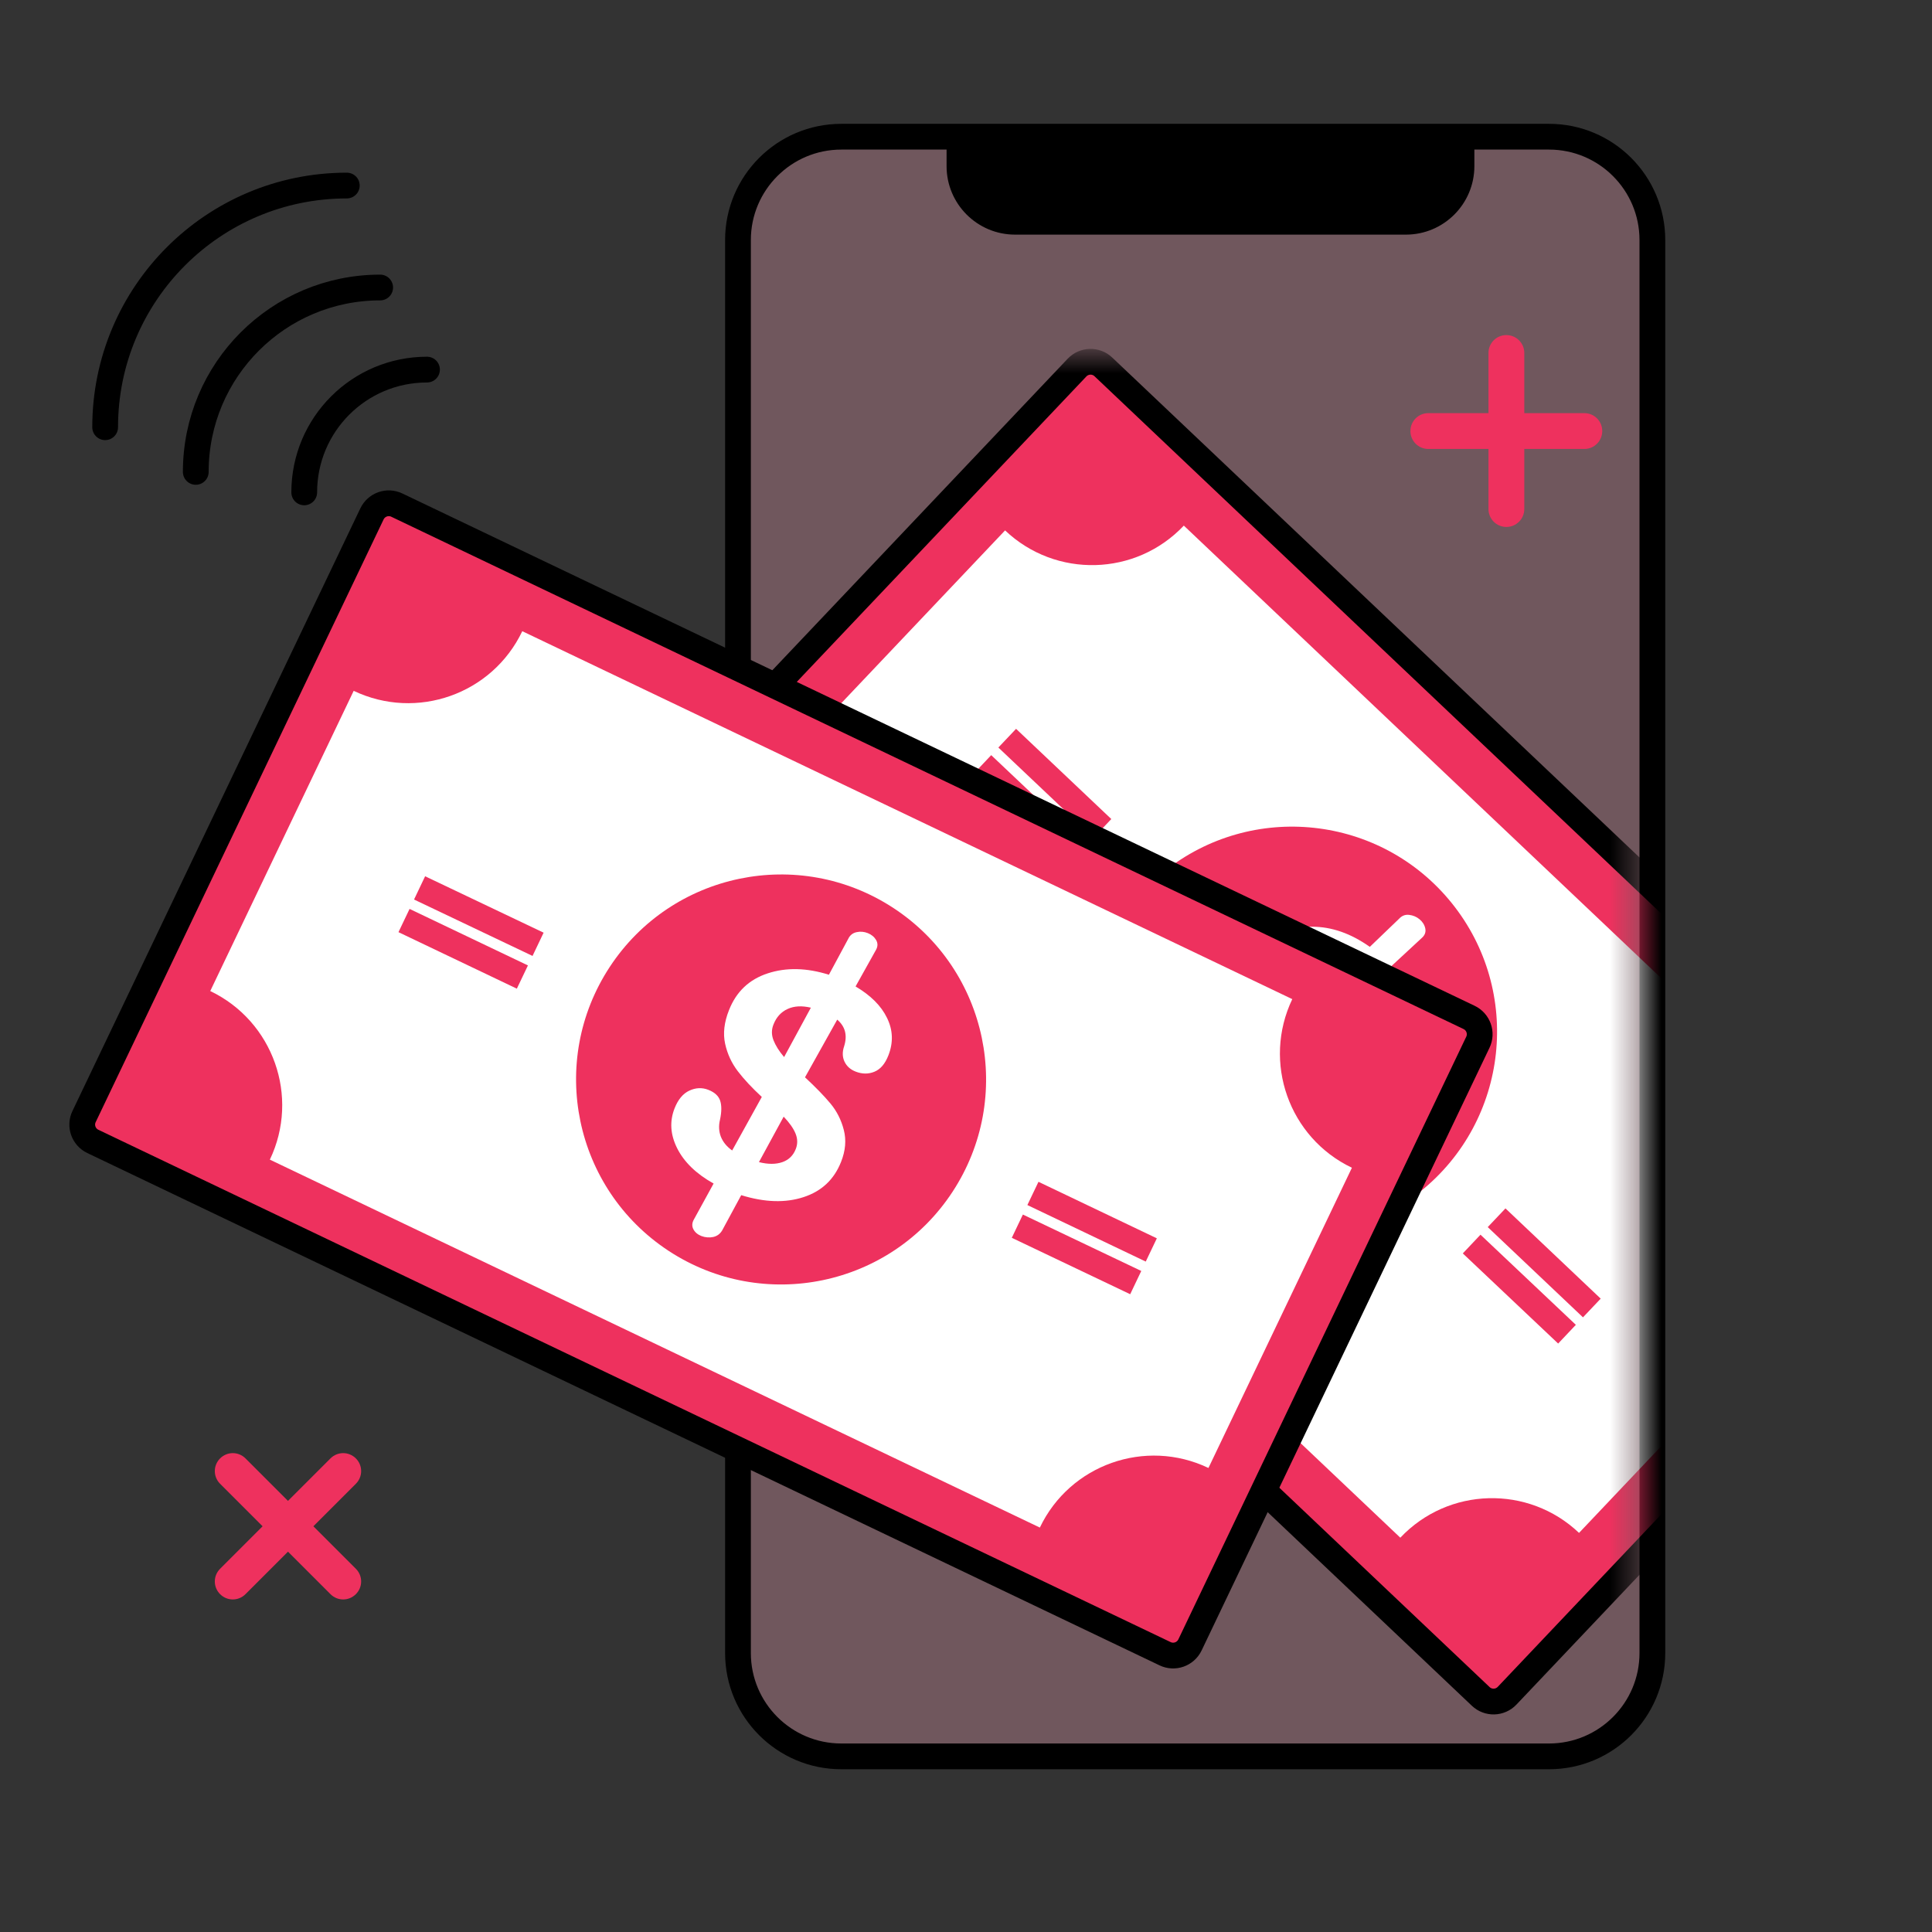 <svg width="75" height="75" viewBox="0 0 75 75" fill="none" xmlns="http://www.w3.org/2000/svg">
<rect x="0" y="0" width="75" height="75" fill="#333333" stroke="none"/>
<mask id="mask0_118_10743" style="mask-type:alpha" maskUnits="userSpaceOnUse" x="-4" y="0" width="76" height="75">
<rect x="-3.788" width="75" height="75" fill="#C4C4C4"/>
</mask>
<g mask="url(#mask0_118_10743)">
<path d="M60.133 68.182H32.66C30.445 68.182 28.648 66.385 28.648 64.17V9.319C28.648 7.104 30.445 5.307 32.66 5.307H60.133C62.348 5.307 64.145 7.104 64.145 9.319V64.17C64.145 66.385 62.348 68.182 60.133 68.182Z" fill="#FDABC0" fill-opacity="0.3" stroke="black" stroke-miterlimit="10" stroke-linecap="round" stroke-linejoin="round"/>
<path d="M57.235 5.303V6.45C57.235 7.915 56.047 9.108 54.577 9.108H39.404C37.938 9.108 36.746 7.919 36.746 6.45V5.303" fill="black"/>
<path d="M13.463 7.203C8.28 7.203 4.082 11.405 4.082 16.585" stroke="black" stroke-miterlimit="10" stroke-linecap="round" stroke-linejoin="round"/>
<path d="M14.758 11.161C10.805 11.161 7.6 14.365 7.6 18.319" stroke="black" stroke-miterlimit="10" stroke-linecap="round" stroke-linejoin="round"/>
<path d="M16.576 14.348C13.943 14.348 11.81 16.48 11.81 19.114" stroke="black" stroke-miterlimit="10" stroke-linecap="round" stroke-linejoin="round"/>
<path d="M59.173 13.703V19.76C59.173 20.145 58.862 20.456 58.477 20.456C58.092 20.456 57.782 20.145 57.782 19.76V13.703C57.782 13.318 58.092 13.008 58.477 13.008C58.862 13.008 59.173 13.318 59.173 13.703Z" fill="#EE315E"/>
<path d="M55.447 16.038H61.504C61.889 16.038 62.199 16.348 62.199 16.733C62.199 17.118 61.889 17.429 61.504 17.429H55.447C55.062 17.429 54.752 17.118 54.752 16.733C54.752 16.348 55.062 16.038 55.447 16.038Z" fill="#EE315E"/>
<mask id="mask1_118_10743" style="mask-type:alpha" maskUnits="userSpaceOnUse" x="1" y="13" width="63" height="56">
<rect x="1.515" y="13.687" width="62.04" height="54.495" fill="#C4C4C4"/>
</mask>
<g mask="url(#mask1_118_10743)">
<path d="M24.001 34.112L57.481 65.854C57.771 66.131 58.231 66.119 58.508 65.825L76.343 47.012C76.621 46.722 76.608 46.263 76.314 45.986L42.834 14.244C42.544 13.967 42.084 13.979 41.807 14.273L23.972 33.085C23.699 33.379 23.711 33.839 24.001 34.112Z" fill="#EE315E" stroke="black" stroke-miterlimit="10"/>
<path d="M30.132 29.963L39.017 20.59C40.983 22.457 44.093 22.375 45.956 20.404L69.997 43.195C68.13 45.161 68.212 48.271 70.183 50.134L61.298 59.507C59.332 57.639 56.223 57.722 54.36 59.693L30.319 36.902C32.182 34.936 32.099 31.831 30.132 29.963Z" fill="white"/>
<path d="M55.145 46.249C58.57 43.495 59.114 38.486 56.359 35.061C53.605 31.636 48.596 31.093 45.172 33.847C41.747 36.601 41.203 41.61 43.957 45.035C46.712 48.459 51.721 49.003 55.145 46.249Z" fill="#EE315E"/>
<path d="M51.694 41.526C51.839 41.887 51.897 42.267 51.872 42.669C51.847 43.071 51.685 43.452 51.387 43.816C50.924 44.383 50.319 44.664 49.582 44.669C48.841 44.673 48.084 44.4 47.301 43.853L46.179 44.921C46.063 45.029 45.927 45.074 45.769 45.062C45.612 45.05 45.467 44.987 45.339 44.88C45.219 44.781 45.148 44.664 45.128 44.532C45.107 44.4 45.157 44.279 45.268 44.172L46.419 43.087C45.894 42.524 45.587 41.944 45.496 41.357C45.405 40.769 45.529 40.264 45.877 39.841C46.109 39.56 46.361 39.398 46.635 39.365C46.908 39.332 47.144 39.398 47.347 39.564C47.55 39.73 47.653 39.908 47.657 40.102C47.661 40.297 47.583 40.529 47.425 40.806C47.297 41.013 47.239 41.224 47.256 41.448C47.268 41.671 47.355 41.882 47.508 42.094L49.243 40.471C48.99 40.019 48.796 39.61 48.663 39.233C48.531 38.86 48.485 38.471 48.527 38.065C48.568 37.66 48.75 37.262 49.065 36.873C49.557 36.273 50.178 35.975 50.936 35.975C51.694 35.975 52.439 36.235 53.176 36.757L54.314 35.664C54.422 35.548 54.55 35.498 54.699 35.515C54.848 35.532 54.985 35.585 55.105 35.685C55.225 35.784 55.3 35.904 55.329 36.041C55.358 36.178 55.316 36.297 55.209 36.397L54.012 37.506C54.463 38.011 54.724 38.525 54.799 39.047C54.873 39.568 54.741 40.032 54.401 40.446C54.178 40.719 53.938 40.868 53.685 40.885C53.433 40.901 53.205 40.823 52.994 40.653C52.824 40.512 52.729 40.346 52.704 40.152C52.679 39.957 52.737 39.767 52.878 39.585C53.13 39.224 53.151 38.868 52.94 38.521L51.06 40.268C51.346 40.744 51.553 41.166 51.694 41.526ZM50.348 38.504C50.356 38.724 50.423 38.976 50.539 39.262L52.116 37.755C51.81 37.569 51.516 37.494 51.238 37.523C50.961 37.552 50.729 37.689 50.535 37.92C50.402 38.094 50.336 38.285 50.348 38.504ZM49.222 43.12C49.487 43.112 49.702 43.004 49.876 42.793C50.009 42.632 50.067 42.441 50.05 42.226C50.034 42.007 49.955 41.754 49.814 41.464L48.357 42.847C48.667 43.038 48.957 43.129 49.222 43.12Z" fill="white"/>
<path d="M39.1 28.656L42.797 32.158" stroke="#EE315E" stroke-miterlimit="10"/>
<path d="M38.135 29.678L41.832 33.176" stroke="#EE315E" stroke-miterlimit="10"/>
<path d="M58.098 47.273L61.795 50.776" stroke="#EE315E" stroke-miterlimit="10"/>
<path d="M57.129 48.294L60.831 51.793" stroke="#EE315E" stroke-miterlimit="10"/>
<path d="M3.603 44.309L45.227 64.197C45.587 64.371 46.022 64.218 46.196 63.854L57.37 40.462C57.544 40.102 57.391 39.667 57.026 39.494L15.406 19.609C15.046 19.435 14.611 19.588 14.438 19.953L3.264 43.344C3.09 43.704 3.243 44.135 3.603 44.309Z" fill="#EE315E" stroke="black" stroke-miterlimit="10"/>
<path d="M8.162 38.472L13.73 26.818C16.177 27.985 19.108 26.95 20.275 24.503L50.166 38.786C48.999 41.233 50.034 44.164 52.481 45.332L46.912 56.986C44.466 55.819 41.534 56.854 40.367 59.3L10.476 45.017C11.643 42.575 10.608 39.644 8.162 38.472Z" fill="white"/>
<path d="M36.975 46.269C39.386 42.594 38.361 37.661 34.686 35.251C31.011 32.841 26.078 33.866 23.668 37.54C21.257 41.215 22.282 46.148 25.957 48.559C29.632 50.969 34.565 49.944 36.975 46.269Z" fill="#EE315E"/>
<path d="M32.236 42.836C32.484 43.134 32.658 43.477 32.757 43.867C32.857 44.256 32.824 44.666 32.65 45.104C32.38 45.788 31.896 46.243 31.196 46.471C30.493 46.703 29.685 46.678 28.774 46.396L28.038 47.758C27.959 47.895 27.847 47.982 27.69 48.019C27.537 48.052 27.379 48.04 27.226 47.982C27.081 47.924 26.978 47.837 26.916 47.717C26.854 47.597 26.862 47.468 26.941 47.332L27.702 45.945C27.027 45.568 26.56 45.113 26.291 44.583C26.021 44.049 25.988 43.531 26.187 43.026C26.32 42.687 26.51 42.455 26.758 42.339C27.007 42.223 27.251 42.211 27.495 42.306C27.739 42.401 27.893 42.542 27.955 42.724C28.017 42.906 28.017 43.154 27.951 43.465C27.893 43.701 27.905 43.92 27.984 44.127C28.067 44.334 28.212 44.512 28.423 44.661L29.573 42.583C29.193 42.231 28.882 41.9 28.642 41.585C28.402 41.271 28.236 40.915 28.149 40.517C28.062 40.12 28.112 39.685 28.298 39.217C28.58 38.497 29.081 38.021 29.805 37.785C30.526 37.549 31.317 37.569 32.178 37.839L32.927 36.448C32.993 36.307 33.101 36.22 33.25 36.187C33.399 36.154 33.544 36.166 33.689 36.224C33.834 36.282 33.941 36.373 34.012 36.493C34.082 36.617 34.078 36.742 34.008 36.87L33.213 38.294C33.796 38.638 34.206 39.043 34.434 39.515C34.666 39.987 34.682 40.472 34.488 40.968C34.359 41.3 34.177 41.511 33.941 41.606C33.709 41.701 33.465 41.697 33.213 41.598C33.01 41.519 32.865 41.387 32.782 41.209C32.699 41.031 32.695 40.832 32.77 40.612C32.902 40.19 32.811 39.847 32.501 39.582L31.25 41.821C31.66 42.202 31.987 42.538 32.236 42.836ZM30.025 40.377C30.104 40.579 30.24 40.803 30.439 41.035L31.478 39.118C31.126 39.035 30.828 39.052 30.575 39.168C30.323 39.283 30.141 39.482 30.029 39.764C29.946 39.967 29.946 40.169 30.025 40.377ZM30.373 45.113C30.621 45.026 30.795 44.856 30.894 44.599C30.969 44.405 30.965 44.206 30.882 44.003C30.799 43.8 30.646 43.585 30.422 43.349L29.462 45.113C29.822 45.204 30.124 45.2 30.373 45.113Z" fill="white"/>
<path d="M16.288 34.468L20.888 36.658" stroke="#EE315E" stroke-miterlimit="10"/>
<path d="M15.684 35.735L20.279 37.929" stroke="#EE315E" stroke-miterlimit="10"/>
<path d="M40.098 46.329L44.693 48.523" stroke="#EE315E" stroke-miterlimit="10"/>
<path d="M39.493 47.6L44.089 49.79" stroke="#EE315E" stroke-miterlimit="10"/>
</g>
<path d="M13.815 57.6L9.53 61.885C9.256 62.159 8.818 62.159 8.544 61.885C8.271 61.612 8.271 61.173 8.544 60.9L12.829 56.615C13.102 56.342 13.541 56.342 13.815 56.615C14.088 56.888 14.088 57.327 13.815 57.6Z" fill="#EE315E"/>
<path d="M9.53 56.615L13.815 60.9C14.088 61.173 14.088 61.612 13.815 61.885C13.541 62.159 13.102 62.159 12.829 61.885L8.544 57.6C8.271 57.327 8.271 56.888 8.544 56.615C8.818 56.342 9.256 56.342 9.53 56.615Z" fill="#EE315E"/>
</g>
</svg>
